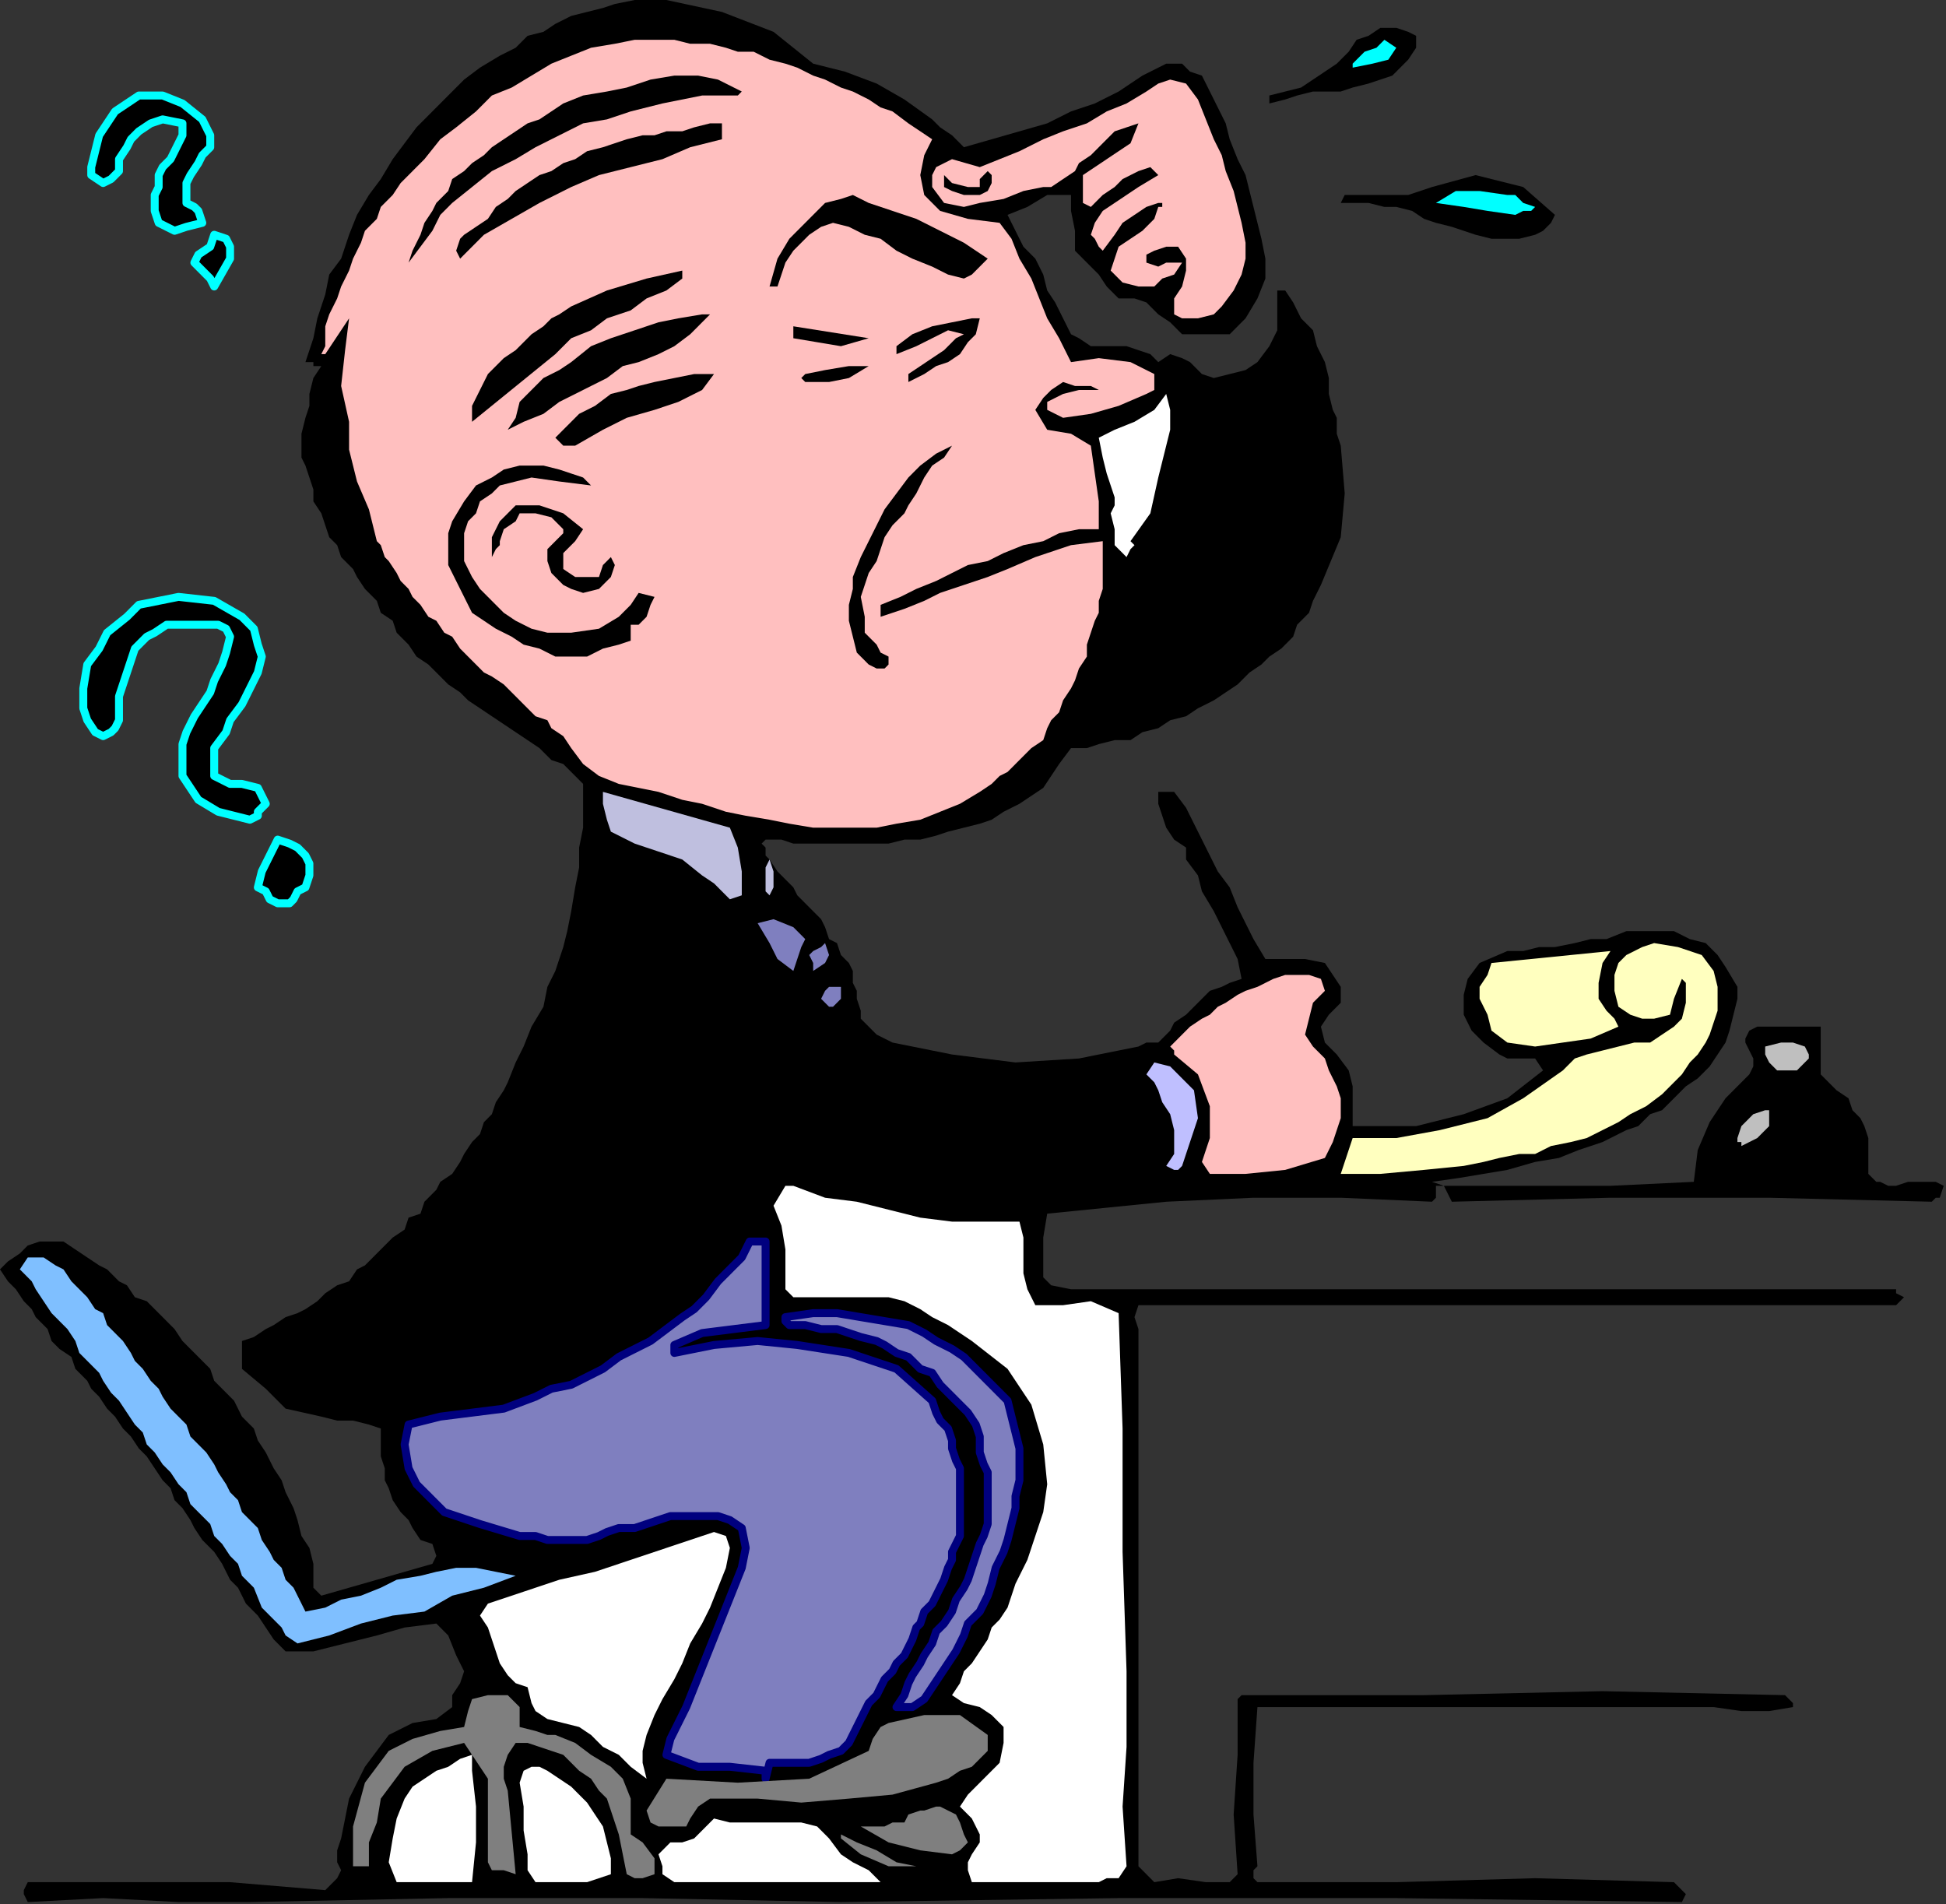 <?xml version="1.0" encoding="UTF-8" standalone="no"?>
<svg
   xmlns:dc="http://purl.org/dc/elements/1.1/"
   xmlns:cc="http://creativecommons.org/ns#"
   xmlns:rdf="http://www.w3.org/1999/02/22-rdf-syntax-ns#"
   xmlns:svg="http://www.w3.org/2000/svg"
   xmlns="http://www.w3.org/2000/svg"
   xmlns:sodipodi="http://sodipodi.sourceforge.net/DTD/sodipodi-0.dtd"
   xmlns:inkscape="http://www.inkscape.org/namespaces/inkscape"
   version="1.0"
   width="142.409mm"
   height="139.361mm"
   id="svg101"
   sodipodi:docname="PESSG175.WMF">
  <rect width="100%" height="100%" fill="#333333" stroke="none"/>
  <sodipodi:namedview
     pagecolor="#ffffff"
     bordercolor="#666666"
     borderopacity="1"
     objecttolerance="10"
     gridtolerance="10"
     guidetolerance="10"
     inkscape:pageopacity="0"
     inkscape:pageshadow="2"
     inkscape:window-width="640"
     inkscape:window-height="480"
     id="namedview103" />
  <defs
     id="defs3">
    <pattern
       id="WMFhbasepattern"
       patternUnits="userSpaceOnUse"
       width="6"
       height="6"
       x="0"
       y="0" />
  </defs>
  <path
     style="fill:#000000;fill-rule:evenodd;fill-opacity:1;stroke:none;"
     d="  M 86.674,101.254   L 86.674,101.254   L 86.674,100.153   L 86.674,100.153   L 86.674,100.153   L 84.48,100.153   L 86.674,93.55   L 87.771,88.047   L 89.966,81.443   L 91.063,75.94   L 94.354,71.538   L 96.549,64.935   L 98.743,59.432   L 102.034,53.929   L 105.326,49.526   L 108.617,44.023   L 111.909,39.621   L 115.2,35.219   L 119.589,30.816   L 123.977,26.414   L 128.366,22.012   L 132.754,18.71   L 138.24,15.408   L 138.24,15.408   L 142.629,13.207   L 145.92,9.905   L 150.309,8.805   L 153.6,6.604   L 157.989,4.402   L 162.377,3.302   L 166.766,2.201   L 170.057,1.101   L 175.543,0   L 179.931,0   L 184.32,0   L 184.32,0   L 199.68,3.302   L 213.943,8.805   L 224.914,17.609   L 224.914,17.609   L 233.691,19.811   L 242.469,23.112   L 250.149,27.515   L 257.829,33.018   L 257.829,33.018   L 260.023,35.219   L 263.314,37.42   L 266.606,40.722   L 266.606,40.722   L 274.286,38.521   L 281.966,36.319   L 289.646,34.118   L 296.229,30.816   L 302.811,28.615   L 309.394,25.313   L 315.977,20.911   L 322.56,17.609   L 322.56,17.609   L 326.949,17.609   L 329.143,19.811   L 332.434,20.911   L 332.434,20.911   L 334.629,25.313   L 336.823,29.716   L 339.017,34.118   L 340.114,38.521   L 342.309,44.023   L 344.503,48.426   L 345.6,52.828   L 346.697,57.23   L 347.794,61.633   L 348.891,66.035   L 349.989,71.538   L 349.989,77.041   L 349.989,77.041   L 347.794,82.544   L 344.503,88.047   L 340.114,92.449   L 340.114,92.449   L 335.726,92.449   L 331.337,92.449   L 326.949,92.449   L 326.949,92.449   L 323.657,89.147   L 320.366,86.946   L 317.074,83.645   L 313.783,82.544   L 309.394,82.544   L 309.394,82.544   L 306.103,79.242   L 303.909,75.94   L 300.617,72.639   L 297.326,69.337   L 297.326,69.337   L 297.326,63.834   L 296.229,58.331   L 296.229,53.929   L 296.229,53.929   L 289.646,53.929   L 284.16,57.23   L 278.674,59.432   L 278.674,59.432   L 280.869,63.834   L 283.063,68.236   L 286.354,71.538   L 288.549,75.94   L 289.646,80.343   L 291.84,83.645   L 294.034,88.047   L 296.229,92.449   L 296.229,92.449   L 298.423,93.55   L 301.714,95.751   L 305.006,95.751   L 308.297,95.751   L 311.589,95.751   L 314.88,96.852   L 318.171,97.952   L 320.366,100.153   L 320.366,100.153   L 323.657,97.952   L 326.949,99.053   L 329.143,100.153   L 332.434,103.455   L 335.726,104.556   L 340.114,103.455   L 340.114,103.455   L 344.503,102.354   L 347.794,100.153   L 351.086,95.751   L 351.086,95.751   L 353.28,91.349   L 353.28,86.946   L 353.28,80.343   L 353.28,80.343   L 355.474,80.343   L 357.669,83.645   L 359.863,88.047   L 363.154,91.349   L 364.251,95.751   L 366.446,100.153   L 367.543,104.556   L 367.543,108.958   L 368.64,113.36   L 368.64,113.36   L 369.737,115.562   L 369.737,119.964   L 370.834,123.266   L 370.834,123.266   L 371.931,136.473   L 370.834,148.579   L 365.349,161.786   L 365.349,161.786   L 363.154,166.188   L 362.057,169.49   L 358.766,172.792   L 358.766,172.792   L 357.669,176.094   L 354.377,179.395   L 351.086,181.597   L 348.891,183.798   L 345.6,185.999   L 345.6,185.999   L 342.309,189.301   L 339.017,191.502   L 335.726,193.703   L 331.337,195.904   L 328.046,198.105   L 323.657,199.206   L 320.366,201.407   L 315.977,202.508   L 312.686,204.709   L 308.297,204.709   L 303.909,205.81   L 300.617,206.91   L 296.229,206.91   L 296.229,206.91   L 292.937,211.312   L 290.743,214.614   L 288.549,217.916   L 285.257,220.117   L 281.966,222.318   L 277.577,224.519   L 274.286,226.721   L 270.994,227.821   L 266.606,228.922   L 262.217,230.022   L 258.926,231.123   L 254.537,232.224   L 250.149,232.224   L 245.76,233.324   L 241.371,233.324   L 236.983,233.324   L 232.594,233.324   L 228.206,233.324   L 223.817,233.324   L 219.429,233.324   L 216.137,232.224   L 211.749,232.224   L 211.749,232.224   L 210.651,233.324   L 211.749,234.425   L 211.749,236.626   L 211.749,236.626   L 212.846,237.727   L 215.04,241.028   L 217.234,243.229   L 219.429,245.431   L 220.526,247.632   L 222.72,249.833   L 224.914,252.034   L 227.109,254.235   L 228.206,256.436   L 229.303,259.738   L 231.497,260.839   L 232.594,264.141   L 234.789,266.342   L 235.886,268.543   L 235.886,271.845   L 236.983,274.046   L 236.983,276.247   L 238.08,279.549   L 238.08,281.75   L 238.08,281.75   L 242.469,286.152   L 246.857,288.353   L 252.343,289.454   L 257.829,290.555   L 263.314,291.655   L 263.314,291.655   L 280.869,293.856   L 298.423,292.756   L 314.88,289.454   L 314.88,289.454   L 317.074,288.353   L 319.269,288.353   L 320.366,288.353   L 320.366,288.353   L 323.657,285.052   L 324.754,282.851   L 328.046,280.649   L 329.143,279.549   L 332.434,276.247   L 334.629,274.046   L 337.92,272.945   L 340.114,271.845   L 343.406,270.744   L 343.406,270.744   L 342.309,265.241   L 340.114,260.839   L 337.92,256.436   L 335.726,252.034   L 332.434,246.531   L 331.337,242.129   L 328.046,237.727   L 328.046,237.727   L 328.046,234.425   L 324.754,232.224   L 322.56,228.922   L 322.56,228.922   L 321.463,225.62   L 320.366,222.318   L 320.366,219.017   L 320.366,219.017   L 324.754,219.017   L 328.046,223.419   L 330.24,227.821   L 332.434,232.224   L 334.629,236.626   L 336.823,241.028   L 340.114,245.431   L 342.309,250.934   L 344.503,255.336   L 346.697,259.738   L 349.989,265.241   L 349.989,265.241   L 355.474,265.241   L 360.96,265.241   L 366.446,266.342   L 370.834,272.945   L 370.834,272.945   L 370.834,277.348   L 367.543,280.649   L 365.349,283.951   L 366.446,288.353   L 366.446,288.353   L 369.737,291.655   L 373.029,296.058   L 374.126,300.46   L 374.126,305.963   L 374.126,311.466   L 374.126,311.466   L 380.709,311.466   L 386.194,311.466   L 391.68,311.466   L 391.68,311.466   L 404.846,308.164   L 416.914,303.762   L 426.789,296.058   L 426.789,296.058   L 424.594,292.756   L 423.497,292.756   L 420.206,292.756   L 416.914,292.756   L 414.72,291.655   L 414.72,291.655   L 410.331,288.353   L 407.04,285.052   L 404.846,280.649   L 404.846,280.649   L 404.846,275.146   L 405.943,270.744   L 409.234,266.342   L 409.234,266.342   L 416.914,263.04   L 421.303,263.04   L 425.691,261.939   L 430.08,261.939   L 435.566,260.839   L 439.954,259.738   L 444.343,259.738   L 449.829,257.537   L 454.217,257.537   L 458.606,257.537   L 462.994,257.537   L 467.383,259.738   L 471.771,260.839   L 475.063,264.141   L 477.257,267.442   L 480.549,272.945   L 480.549,272.945   L 480.549,276.247   L 479.451,280.649   L 478.354,285.052   L 477.257,288.353   L 475.063,291.655   L 472.869,294.957   L 469.577,298.259   L 466.286,300.46   L 462.994,303.762   L 459.703,307.063   L 456.411,308.164   L 453.12,311.466   L 449.829,312.566   L 449.829,312.566   L 443.246,315.868   L 436.663,318.069   L 431.177,320.27   L 424.594,321.371   L 416.914,323.572   L 410.331,324.673   L 403.749,325.773   L 396.069,326.874   L 396.069,326.874   L 399.36,327.975   L 422.4,327.975   L 445.44,327.975   L 468.48,326.874   L 468.48,326.874   L 469.577,318.069   L 472.869,310.365   L 477.257,303.762   L 483.84,297.158   L 483.84,297.158   L 484.937,294.957   L 484.937,292.756   L 483.84,290.555   L 482.743,288.353   L 482.743,287.253   L 483.84,285.052   L 486.034,283.951   L 486.034,283.951   L 492.617,283.951   L 498.103,283.951   L 503.589,283.951   L 503.589,283.951   L 503.589,288.353   L 503.589,292.756   L 503.589,297.158   L 503.589,297.158   L 505.783,299.359   L 507.977,301.56   L 511.269,303.762   L 512.366,307.063   L 514.56,309.265   L 515.657,311.466   L 516.754,314.768   L 516.754,318.069   L 516.754,321.371   L 516.754,324.673   L 516.754,324.673   L 518.949,326.874   L 520.046,326.874   L 522.24,327.975   L 524.434,327.975   L 527.726,326.874   L 529.92,326.874   L 533.211,326.874   L 535.406,326.874   L 537.6,327.975   L 537.6,327.975   L 536.503,331.276   L 535.406,331.276   L 534.309,332.377   L 534.309,332.377   L 489.326,331.276   L 445.44,331.276   L 401.554,332.377   L 401.554,332.377   L 400.457,330.176   L 399.36,327.975   L 397.166,327.975   L 397.166,327.975   L 397.166,330.176   L 397.166,331.276   L 396.069,332.377   L 396.069,332.377   L 370.834,331.276   L 346.697,331.276   L 322.56,332.377   L 322.56,332.377   L 289.646,335.679   L 288.549,342.282   L 288.549,347.785   L 288.549,353.288   L 288.549,353.288   L 290.743,355.489   L 296.229,356.59   L 299.52,356.59   L 299.52,356.59   L 320.366,356.59   L 524.434,356.59   L 524.434,357.69   L 526.629,358.791   L 526.629,358.791   L 526.629,358.791   L 524.434,360.992   L 495.909,360.992   L 314.88,360.992   L 313.783,364.294   L 314.88,367.596   L 314.88,371.998   L 314.88,371.998   L 314.88,420.424   L 314.88,468.85   L 314.88,516.175   L 314.88,516.175   L 319.269,520.577   L 325.851,519.476   L 333.531,520.577   L 340.114,520.577   L 340.114,520.577   L 342.309,518.376   L 341.211,501.867   L 342.309,485.358   L 342.309,469.95   L 342.309,469.95   L 343.406,468.85   L 393.874,468.85   L 443.246,467.749   L 493.714,468.85   L 493.714,468.85   L 494.811,469.95   L 495.909,471.051   L 495.909,472.151   L 495.909,472.151   L 489.326,473.252   L 481.646,473.252   L 473.966,472.151   L 473.966,472.151   L 433.371,472.151   L 391.68,472.151   L 347.794,472.151   L 347.794,472.151   L 346.697,487.56   L 346.697,501.867   L 347.794,516.175   L 347.794,516.175   L 346.697,517.275   L 346.697,519.476   L 347.794,520.577   L 347.794,520.577   L 386.194,520.577   L 424.594,519.476   L 462.994,520.577   L 462.994,520.577   L 466.286,523.879   L 465.189,526.08   L 386.194,524.979   L 309.394,524.979   L 232.594,526.08   L 232.594,526.08   L 177.737,524.979   L 123.977,524.979   L 69.12,526.08   L 69.12,526.08   L 49.371,526.08   L 28.526,524.979   L 7.68,526.08   L 7.68,526.08   L 6.583,523.879   L 6.583,522.778   L 7.68,520.577   L 7.68,520.577   L 36.206,520.577   L 63.634,520.577   L 89.966,522.778   L 89.966,522.778   L 93.257,519.476   L 94.354,517.275   L 93.257,515.074   L 93.257,511.772   L 94.354,508.471   L 94.354,508.471   L 96.549,497.465   L 100.937,488.66   L 107.52,479.855   L 107.52,479.855   L 114.103,476.554   L 120.686,475.453   L 125.074,472.151   L 125.074,472.151   L 125.074,468.85   L 127.269,465.548   L 128.366,462.246   L 128.366,462.246   L 126.171,457.844   L 123.977,452.341   L 120.686,449.039   L 120.686,449.039   L 111.909,450.14   L 104.229,452.341   L 95.451,454.542   L 86.674,456.743   L 78.994,456.743   L 78.994,456.743   L 75.703,453.441   L 73.509,450.14   L 71.314,446.838   L 68.023,443.536   L 65.829,439.134   L 63.634,436.933   L 61.44,432.53   L 59.246,429.228   L 55.954,425.927   L 55.954,425.927   L 53.76,422.625   L 52.663,420.424   L 50.469,417.122   L 48.274,414.921   L 47.177,411.619   L 44.983,409.418   L 42.789,406.116   L 40.594,402.814   L 38.4,400.613   L 36.206,397.311   L 34.011,395.11   L 31.817,391.809   L 29.623,389.607   L 27.429,386.306   L 25.234,384.104   L 24.137,381.903   L 20.846,378.602   L 19.749,375.3   L 16.457,373.099   L 14.263,370.897   L 13.166,367.596   L 9.874,364.294   L 8.777,362.093   L 6.583,359.892   L 4.389,356.59   L 2.194,354.389   L 0,351.087   L 0,351.087   L 2.194,348.886   L 5.486,346.685   L 7.68,344.483   L 10.971,343.383   L 14.263,343.383   L 17.554,343.383   L 17.554,343.383   L 20.846,345.584   L 24.137,347.785   L 27.429,349.986   L 29.623,351.087   L 32.914,354.389   L 35.109,355.489   L 37.303,358.791   L 40.594,359.892   L 43.886,363.193   L 46.08,365.394   L 48.274,367.596   L 50.469,370.897   L 52.663,373.099   L 55.954,376.4   L 58.149,378.602   L 59.246,381.903   L 59.246,381.903   L 59.246,381.903   L 62.537,385.205   L 64.731,387.406   L 66.926,391.809   L 70.217,395.11   L 71.314,398.412   L 73.509,401.714   L 75.703,406.116   L 77.897,409.418   L 78.994,412.72   L 81.189,417.122   L 82.286,420.424   L 83.383,424.826   L 85.577,428.128   L 86.674,432.53   L 86.674,432.53   L 86.674,434.731   L 86.674,439.134   L 88.869,441.335   L 88.869,441.335   L 119.589,432.53   L 120.686,430.329   L 119.589,427.027   L 116.297,425.927   L 114.103,422.625   L 113.006,420.424   L 110.811,418.223   L 108.617,414.921   L 107.52,411.619   L 106.423,409.418   L 106.423,406.116   L 105.326,402.814   L 105.326,399.513   L 105.326,395.11   L 105.326,395.11   L 102.034,394.01   L 97.646,392.909   L 93.257,392.909   L 88.869,391.809   L 88.869,391.809   L 78.994,389.607   L 73.509,384.104   L 66.926,378.602   L 66.926,378.602   L 66.926,370.897   L 70.217,369.797   L 73.509,367.596   L 75.703,366.495   L 78.994,364.294   L 82.286,363.193   L 84.48,362.093   L 87.771,359.892   L 89.966,357.69   L 93.257,355.489   L 96.549,354.389   L 98.743,351.087   L 100.937,349.986   L 104.229,346.685   L 106.423,344.483   L 108.617,342.282   L 111.909,340.081   L 113.006,336.779   L 116.297,335.679   L 117.394,332.377   L 120.686,329.075   L 121.783,326.874   L 125.074,324.673   L 127.269,321.371   L 128.366,319.17   L 130.56,315.868   L 132.754,313.667   L 133.851,310.365   L 136.046,308.164   L 137.143,304.862   L 139.337,301.56   L 140.434,299.359   L 140.434,299.359   L 142.629,293.856   L 144.823,289.454   L 147.017,283.951   L 150.309,278.448   L 151.406,272.945   L 153.6,268.543   L 155.794,261.939   L 156.891,257.537   L 157.989,252.034   L 159.086,245.431   L 160.183,239.928   L 160.183,234.425   L 161.28,228.922   L 161.28,222.318   L 161.28,216.815   L 161.28,216.815   L 159.086,214.614   L 155.794,211.312   L 152.503,210.212   L 149.211,206.91   L 145.92,204.709   L 142.629,202.508   L 139.337,200.307   L 136.046,198.105   L 132.754,195.904   L 129.463,193.703   L 127.269,191.502   L 123.977,189.301   L 120.686,185.999   L 118.491,183.798   L 115.2,181.597   L 113.006,178.295   L 109.714,174.993   L 108.617,171.691   L 105.326,169.49   L 105.326,169.49   L 104.229,166.188   L 100.937,162.887   L 98.743,159.585   L 97.646,157.384   L 94.354,154.082   L 93.257,150.78   L 91.063,148.579   L 89.966,145.277   L 88.869,141.976   L 86.674,138.674   L 86.674,135.372   L 85.577,132.07   L 84.48,128.769   L 83.383,126.567   L 83.383,123.266   L 83.383,119.964   L 84.48,115.562   L 85.577,112.26   L 85.577,108.958   L 86.674,104.556   L 88.869,101.254   L 88.869,101.254   L 86.674,101.254  z "
     id="path5" />
  <path
     style="fill:#000000;fill-rule:evenodd;fill-opacity:1;stroke:none;"
     d="  M 391.68,9.905   L 391.68,13.207   L 389.486,16.509   L 387.291,18.71   L 385.097,20.911   L 381.806,22.012   L 378.514,23.112   L 374.126,24.213   L 370.834,25.313   L 366.446,25.313   L 363.154,25.313   L 358.766,26.414   L 355.474,27.515   L 351.086,28.615   L 351.086,28.615   L 351.086,26.414   L 355.474,25.313   L 359.863,24.213   L 363.154,22.012   L 366.446,19.811   L 369.737,17.609   L 373.029,14.308   L 375.223,11.006   L 378.514,9.905   L 381.806,7.704   L 381.806,7.704   L 386.194,7.704   L 389.486,8.805   L 391.68,9.905  z "
     id="path7" />
  <path
     style="fill:#00ffff;fill-rule:evenodd;fill-opacity:1;stroke:none;"
     d="  M 386.194,13.207   L 384,16.509   L 379.611,17.609   L 374.126,18.71   L 374.126,18.71   L 374.126,18.71   L 374.126,17.609   L 374.126,17.609   L 374.126,17.609   L 377.417,14.308   L 380.709,13.207   L 382.903,11.006   L 386.194,13.207  z "
     id="path9" />
  <path
     style="fill:#ffbfbf;fill-rule:evenodd;fill-opacity:1;stroke:none;"
     d="  M 335.726,38.521   L 337.92,42.923   L 339.017,47.325   L 341.211,52.828   L 342.309,57.23   L 343.406,61.633   L 344.503,67.136   L 344.503,71.538   L 343.406,75.94   L 341.211,80.343   L 337.92,84.745   L 337.92,84.745   L 335.726,86.946   L 331.337,88.047   L 326.949,88.047   L 326.949,88.047   L 324.754,86.946   L 324.754,84.745   L 324.754,82.544   L 324.754,82.544   L 326.949,79.242   L 328.046,74.84   L 328.046,71.538   L 328.046,71.538   L 325.851,68.236   L 322.56,68.236   L 319.269,69.337   L 319.269,69.337   L 317.074,70.437   L 317.074,71.538   L 317.074,72.639   L 317.074,72.639   L 320.366,73.739   L 322.56,72.639   L 326.949,72.639   L 326.949,72.639   L 324.754,75.94   L 321.463,77.041   L 319.269,79.242   L 319.269,79.242   L 314.88,79.242   L 310.491,78.142   L 307.2,74.84   L 307.2,74.84   L 308.297,71.538   L 309.394,68.236   L 312.686,66.035   L 315.977,63.834   L 319.269,60.532   L 320.366,57.23   L 320.366,57.23   L 321.463,57.23   L 321.463,56.13   L 320.366,56.13   L 320.366,56.13   L 317.074,57.23   L 313.783,59.432   L 310.491,61.633   L 308.297,64.935   L 305.006,69.337   L 305.006,69.337   L 303.909,68.236   L 302.811,66.035   L 301.714,64.935   L 301.714,64.935   L 302.811,61.633   L 305.006,58.331   L 308.297,56.13   L 311.589,53.929   L 314.88,51.728   L 314.88,51.728   L 320.366,48.426   L 318.171,46.225   L 314.88,47.325   L 312.686,48.426   L 310.491,49.526   L 308.297,51.728   L 305.006,53.929   L 305.006,53.929   L 303.909,55.029   L 302.811,56.13   L 301.714,57.23   L 301.714,57.23   L 299.52,56.13   L 299.52,51.728   L 299.52,48.426   L 299.52,48.426   L 306.103,44.023   L 312.686,39.621   L 314.88,34.118   L 314.88,34.118   L 311.589,35.219   L 308.297,36.319   L 306.103,38.521   L 303.909,40.722   L 301.714,42.923   L 298.423,45.124   L 297.326,47.325   L 294.034,49.526   L 290.743,51.728   L 288.549,51.728   L 288.549,51.728   L 283.063,52.828   L 277.577,55.029   L 270.994,56.13   L 266.606,57.23   L 261.12,56.13   L 257.829,51.728   L 257.829,51.728   L 257.829,48.426   L 258.926,46.225   L 261.12,45.124   L 263.314,44.023   L 263.314,44.023   L 270.994,46.225   L 276.48,44.023   L 281.966,41.822   L 288.549,38.521   L 294.034,36.319   L 300.617,34.118   L 306.103,30.816   L 311.589,28.615   L 317.074,25.313   L 317.074,25.313   L 320.366,23.112   L 323.657,22.012   L 328.046,23.112   L 328.046,23.112   L 331.337,27.515   L 333.531,33.018   L 335.726,38.521  z "
     id="path11" />
  <path
     style="fill:#000000;fill-rule:evenodd;fill-opacity:1;stroke:#00ffff;stroke-width:2.194px;stroke-linecap:round;stroke-linejoin:round;stroke-miterlimit:4;stroke-dasharray:none;stroke-opacity:1;"
     d="  M 55.954,33.018   L 57.051,35.219   L 58.149,37.42   L 58.149,40.722   L 58.149,40.722   L 55.954,42.923   L 54.857,45.124   L 52.663,48.426   L 51.566,50.627   L 51.566,52.828   L 51.566,56.13   L 51.566,56.13   L 53.76,57.23   L 54.857,58.331   L 55.954,61.633   L 55.954,61.633   L 51.566,62.733   L 48.274,63.834   L 43.886,61.633   L 43.886,61.633   L 42.789,58.331   L 42.789,56.13   L 42.789,53.929   L 43.886,51.728   L 43.886,48.426   L 44.983,46.225   L 47.177,44.023   L 48.274,41.822   L 49.371,39.621   L 50.469,37.42   L 50.469,34.118   L 50.469,34.118   L 44.983,33.018   L 41.691,34.118   L 38.4,36.319   L 38.4,36.319   L 36.206,38.521   L 35.109,40.722   L 32.914,44.023   L 32.914,47.325   L 30.72,49.526   L 30.72,49.526   L 28.526,50.627   L 25.234,48.426   L 25.234,46.225   L 25.234,46.225   L 27.429,37.42   L 31.817,30.816   L 38.4,26.414   L 38.4,26.414   L 44.983,26.414   L 50.469,28.615   L 55.954,33.018  z "
     id="path13" />
  <path
     style="fill:#000000;fill-rule:evenodd;fill-opacity:1;stroke:none;"
     d="  M 430.08,59.432   L 428.983,61.633   L 426.789,63.834   L 424.594,64.935   L 424.594,64.935   L 420.206,66.035   L 415.817,66.035   L 412.526,66.035   L 408.137,64.935   L 404.846,63.834   L 401.554,62.733   L 397.166,61.633   L 393.874,60.532   L 390.583,58.331   L 386.194,57.23   L 382.903,57.23   L 378.514,56.13   L 375.223,56.13   L 370.834,56.13   L 370.834,56.13   L 371.931,53.929   L 374.126,53.929   L 376.32,53.929   L 376.32,53.929   L 382.903,53.929   L 389.486,53.929   L 396.069,51.728   L 396.069,51.728   L 408.137,48.426   L 421.303,51.728   L 430.08,59.432  z "
     id="path15" />
  <path
     style="fill:#000000;fill-rule:evenodd;fill-opacity:1;stroke:none;"
     d="  M 274.286,48.426   L 274.286,50.627   L 273.189,52.828   L 270.994,53.929   L 270.994,53.929   L 266.606,53.929   L 263.314,52.828   L 261.12,51.728   L 261.12,51.728   L 261.12,48.426   L 263.314,50.627   L 267.703,51.728   L 270.994,51.728   L 270.994,51.728   L 270.994,49.526   L 273.189,47.325   L 274.286,48.426  z "
     id="path17" />
  <path
     style="fill:#00ffff;fill-rule:evenodd;fill-opacity:1;stroke:none;"
     d="  M 424.594,57.23   L 423.497,58.331   L 421.303,58.331   L 419.109,59.432   L 419.109,59.432   L 411.429,58.331   L 404.846,57.23   L 397.166,56.13   L 397.166,56.13   L 402.651,52.828   L 409.234,52.828   L 416.914,53.929   L 416.914,53.929   L 419.109,53.929   L 421.303,56.13   L 424.594,57.23  z "
     id="path19" />
  <path
     style="fill:#000000;fill-rule:evenodd;fill-opacity:1;stroke:#00ffff;stroke-width:2.194px;stroke-linecap:round;stroke-linejoin:round;stroke-miterlimit:4;stroke-dasharray:none;stroke-opacity:1;"
     d="  M 63.634,71.538   L 59.246,79.242   L 58.149,77.041   L 55.954,74.84   L 53.76,72.639   L 53.76,72.639   L 54.857,70.437   L 58.149,68.236   L 59.246,64.935   L 59.246,64.935   L 62.537,66.035   L 63.634,68.236   L 63.634,71.538  z "
     id="path21" />
  <path
     style="fill:#ffffff;fill-rule:evenodd;fill-opacity:1;stroke:none;"
     d="  M 322.56,123.266   L 320.366,132.07   L 318.171,141.976   L 312.686,149.68   L 312.686,149.68   L 313.783,150.78   L 312.686,151.881   L 311.589,154.082   L 311.589,154.082   L 308.297,150.78   L 308.297,146.378   L 307.2,141.976   L 307.2,141.976   L 308.297,139.774   L 308.297,137.573   L 307.2,134.271   L 307.2,134.271   L 306.103,130.97   L 305.006,126.567   L 303.909,121.064   L 303.909,121.064   L 308.297,118.863   L 313.783,116.662   L 319.269,113.36   L 319.269,113.36   L 322.56,108.958   L 323.657,113.36   L 323.657,118.863   L 322.56,123.266  z "
     id="path23" />
  <path
     style="fill:#000000;fill-rule:evenodd;fill-opacity:1;stroke:#00ffff;stroke-width:2.194px;stroke-linecap:round;stroke-linejoin:round;stroke-miterlimit:4;stroke-dasharray:none;stroke-opacity:1;"
     d="  M 66.926,170.591   L 70.217,173.893   L 71.314,178.295   L 72.411,181.597   L 71.314,185.999   L 71.314,185.999   L 69.12,190.401   L 66.926,194.804   L 63.634,199.206   L 62.537,202.508   L 59.246,206.91   L 59.246,206.91   L 59.246,209.111   L 59.246,211.312   L 59.246,214.614   L 59.246,214.614   L 63.634,216.815   L 66.926,216.815   L 71.314,217.916   L 73.509,222.318   L 73.509,222.318   L 71.314,224.519   L 71.314,225.62   L 69.12,226.721   L 69.12,226.721   L 60.343,224.519   L 54.857,221.218   L 50.469,214.614   L 50.469,214.614   L 50.469,210.212   L 50.469,205.81   L 51.566,202.508   L 53.76,198.105   L 55.954,194.804   L 58.149,191.502   L 59.246,188.2   L 61.44,183.798   L 62.537,180.496   L 63.634,176.094   L 63.634,176.094   L 62.537,173.893   L 60.343,172.792   L 58.149,172.792   L 54.857,172.792   L 51.566,172.792   L 48.274,172.792   L 46.08,172.792   L 46.08,172.792   L 42.789,174.993   L 40.594,176.094   L 37.303,179.395   L 36.206,182.697   L 35.109,185.999   L 34.011,189.301   L 32.914,192.603   L 32.914,195.904   L 32.914,199.206   L 32.914,199.206   L 31.817,201.407   L 30.72,202.508   L 28.526,203.608   L 28.526,203.608   L 26.331,202.508   L 24.137,199.206   L 23.04,195.904   L 23.04,195.904   L 23.04,190.401   L 24.137,183.798   L 27.429,179.395   L 29.623,174.993   L 35.109,170.591   L 38.4,167.289   L 38.4,167.289   L 49.371,165.088   L 59.246,166.188   L 66.926,170.591  z "
     id="path25" />
  <path
     style="fill:#bfbfdf;fill-rule:evenodd;fill-opacity:1;stroke:none;"
     d="  M 201.874,228.922   L 204.069,234.425   L 205.166,241.028   L 205.166,247.632   L 205.166,247.632   L 201.874,248.732   L 199.68,246.531   L 197.486,244.33   L 194.194,242.129   L 194.194,242.129   L 188.709,237.727   L 182.126,235.525   L 175.543,233.324   L 168.96,230.022   L 168.96,230.022   L 167.863,226.721   L 166.766,222.318   L 166.766,219.017   L 166.766,219.017   L 201.874,228.922  z "
     id="path27" />
  <path
     style="fill:#000000;fill-rule:evenodd;fill-opacity:1;stroke:#00ffff;stroke-width:2.194px;stroke-linecap:round;stroke-linejoin:round;stroke-miterlimit:4;stroke-dasharray:none;stroke-opacity:1;"
     d="  M 84.48,236.626   L 85.577,238.827   L 85.577,242.129   L 84.48,245.431   L 84.48,245.431   L 82.286,246.531   L 81.189,248.732   L 80.091,249.833   L 76.8,249.833   L 76.8,249.833   L 74.606,248.732   L 73.509,246.531   L 71.314,245.431   L 71.314,245.431   L 72.411,241.028   L 74.606,236.626   L 76.8,232.224   L 76.8,232.224   L 80.091,233.324   L 82.286,234.425   L 84.48,236.626  z "
     id="path29" />
  <path
     style="fill:#bfbfdf;fill-rule:evenodd;fill-opacity:1;stroke:none;"
     d="  M 212.846,247.632   L 211.749,246.531   L 211.749,243.229   L 211.749,239.928   L 211.749,239.928   L 212.846,237.727   L 213.943,241.028   L 213.943,245.431   L 212.846,247.632  z "
     id="path31" />
  <path
     style="fill:#7f7fbf;fill-rule:evenodd;fill-opacity:1;stroke:none;"
     d="  M 222.72,259.738   L 221.623,261.939   L 220.526,265.241   L 219.429,268.543   L 219.429,268.543   L 215.04,265.241   L 212.846,260.839   L 209.554,255.336   L 209.554,255.336   L 213.943,254.235   L 219.429,256.436   L 222.72,259.738  z "
     id="path33" />
  <path
     style="fill:#ffffbf;fill-rule:evenodd;fill-opacity:1;stroke:none;"
     d="  M 473.966,268.543   L 475.063,272.945   L 475.063,276.247   L 475.063,279.549   L 473.966,282.851   L 472.869,286.152   L 471.771,288.353   L 469.577,291.655   L 467.383,293.856   L 465.189,297.158   L 462.994,299.359   L 462.994,299.359   L 459.703,302.661   L 455.314,305.963   L 450.926,308.164   L 447.634,310.365   L 443.246,312.566   L 438.857,314.768   L 434.469,315.868   L 428.983,316.969   L 424.594,319.17   L 420.206,319.17   L 414.72,320.27   L 410.331,321.371   L 404.846,322.472   L 404.846,322.472   L 393.874,323.572   L 381.806,324.673   L 370.834,324.673   L 370.834,324.673   L 374.126,314.768   L 386.194,314.768   L 398.263,312.566   L 411.429,309.265   L 421.303,303.762   L 432.274,296.058   L 432.274,296.058   L 435.566,292.756   L 438.857,291.655   L 443.246,290.555   L 447.634,289.454   L 452.023,288.353   L 456.411,288.353   L 459.703,286.152   L 462.994,283.951   L 465.189,281.75   L 466.286,277.348   L 466.286,272.945   L 466.286,272.945   L 466.286,271.845   L 465.189,270.744   L 465.189,270.744   L 465.189,270.744   L 462.994,276.247   L 461.897,280.649   L 457.509,281.75   L 457.509,281.75   L 454.217,281.75   L 450.926,280.649   L 447.634,278.448   L 447.634,278.448   L 446.537,274.046   L 446.537,269.644   L 447.634,266.342   L 447.634,266.342   L 449.829,264.141   L 454.217,261.939   L 457.509,260.839   L 457.509,260.839   L 464.091,261.939   L 470.674,264.141   L 473.966,268.543  z "
     id="path35" />
  <path
     style="fill:#ffffbf;fill-rule:evenodd;fill-opacity:1;stroke:none;"
     d="  M 445.44,263.04   L 443.246,266.342   L 442.149,271.845   L 442.149,276.247   L 442.149,276.247   L 444.343,279.549   L 446.537,281.75   L 447.634,283.951   L 447.634,283.951   L 439.954,287.253   L 432.274,288.353   L 424.594,289.454   L 416.914,288.353   L 416.914,288.353   L 412.526,285.052   L 411.429,280.649   L 409.234,276.247   L 409.234,276.247   L 409.234,272.945   L 411.429,269.644   L 412.526,266.342   L 412.526,266.342   L 423.497,265.241   L 434.469,264.141   L 445.44,263.04   L 445.44,263.04   L 445.44,263.04  z "
     id="path37" />
  <path
     style="fill:#7f7fbf;fill-rule:evenodd;fill-opacity:1;stroke:none;"
     d="  M 228.206,260.839   L 229.303,264.141   L 228.206,266.342   L 224.914,268.543   L 224.914,268.543   L 224.914,266.342   L 223.817,264.141   L 224.914,263.04   L 224.914,263.04   L 227.109,261.939   L 228.206,260.839   L 228.206,260.839  z "
     id="path39" />
  <path
     style="fill:#ffbfbf;fill-rule:evenodd;fill-opacity:1;stroke:none;"
     d="  M 366.446,274.046   L 363.154,277.348   L 362.057,281.75   L 360.96,286.152   L 360.96,286.152   L 363.154,289.454   L 366.446,292.756   L 367.543,296.058   L 369.737,300.46   L 370.834,303.762   L 370.834,309.265   L 370.834,309.265   L 369.737,312.566   L 368.64,315.868   L 366.446,320.27   L 366.446,320.27   L 355.474,323.572   L 344.503,324.673   L 334.629,324.673   L 334.629,324.673   L 332.434,321.371   L 333.531,318.069   L 334.629,314.768   L 334.629,314.768   L 334.629,305.963   L 331.337,297.158   L 324.754,291.655   L 324.754,291.655   L 324.754,290.555   L 323.657,289.454   L 324.754,288.353   L 324.754,288.353   L 326.949,286.152   L 329.143,283.951   L 332.434,281.75   L 334.629,280.649   L 336.823,278.448   L 339.017,277.348   L 342.309,275.146   L 344.503,274.046   L 347.794,272.945   L 349.989,271.845   L 352.183,270.744   L 355.474,269.644   L 358.766,269.644   L 362.057,269.644   L 365.349,270.744   L 365.349,270.744   L 366.446,274.046  z "
     id="path41" />
  <path
     style="fill:#7f7fbf;fill-rule:evenodd;fill-opacity:1;stroke:none;"
     d="  M 232.594,274.046   L 232.594,276.247   L 231.497,277.348   L 230.4,278.448   L 230.4,278.448   L 229.303,278.448   L 228.206,277.348   L 227.109,276.247   L 227.109,276.247   L 228.206,274.046   L 229.303,272.945   L 230.4,272.945   L 230.4,272.945   L 232.594,272.945   L 232.594,272.945   L 232.594,274.046  z "
     id="path43" />
  <path
     style="fill:#bfbfbf;fill-rule:evenodd;fill-opacity:1;stroke:none;"
     d="  M 499.2,289.454   L 500.297,291.655   L 500.297,292.756   L 499.2,293.856   L 499.2,293.856   L 497.006,296.058   L 493.714,296.058   L 491.52,296.058   L 491.52,296.058   L 489.326,293.856   L 488.229,291.655   L 488.229,289.454   L 488.229,289.454   L 492.617,288.353   L 495.909,288.353   L 499.2,289.454  z "
     id="path45" />
  <path
     style="fill:#bfbfff;fill-rule:evenodd;fill-opacity:1;stroke:none;"
     d="  M 330.24,301.56   L 331.337,309.265   L 329.143,315.868   L 326.949,322.472   L 326.949,322.472   L 325.851,323.572   L 324.754,323.572   L 322.56,322.472   L 322.56,322.472   L 324.754,319.17   L 324.754,315.868   L 324.754,312.566   L 323.657,308.164   L 321.463,304.862   L 320.366,301.56   L 320.366,301.56   L 319.269,299.359   L 317.074,297.158   L 319.269,293.856   L 319.269,293.856   L 323.657,294.957   L 326.949,298.259   L 330.24,301.56  z "
     id="path47" />
  <path
     style="fill:#bfbfbf;fill-rule:evenodd;fill-opacity:1;stroke:none;"
     d="  M 489.326,307.063   L 489.326,311.466   L 486.034,314.768   L 481.646,316.969   L 481.646,316.969   L 481.646,315.868   L 480.549,315.868   L 480.549,314.768   L 480.549,314.768   L 481.646,311.466   L 484.937,308.164   L 488.229,307.063   L 488.229,307.063   L 488.229,307.063   L 489.326,307.063   L 489.326,307.063  z "
     id="path49" />
  <path
     style="fill:#ffffff;fill-rule:evenodd;fill-opacity:1;stroke:none;"
     d="  M 281.966,337.88   L 283.063,342.282   L 283.063,347.785   L 283.063,352.187   L 284.16,356.59   L 286.354,360.992   L 286.354,360.992   L 294.034,360.992   L 301.714,359.892   L 309.394,363.193   L 309.394,363.193   L 310.491,395.11   L 310.491,429.228   L 311.589,462.246   L 311.589,462.246   L 311.589,466.648   L 311.589,483.157   L 310.491,499.666   L 311.589,516.175   L 311.589,516.175   L 309.394,519.476   L 306.103,519.476   L 303.909,520.577   L 303.909,520.577   L 268.8,520.577   L 267.703,517.275   L 267.703,515.074   L 268.8,512.873   L 268.8,512.873   L 270.994,509.571   L 270.994,507.37   L 269.897,505.169   L 268.8,502.968   L 268.8,502.968   L 267.703,501.867   L 266.606,500.767   L 265.509,499.666   L 265.509,499.666   L 267.703,496.364   L 270.994,493.062   L 274.286,489.761   L 276.48,487.56   L 276.48,487.56   L 277.577,482.057   L 277.577,477.654   L 274.286,474.352   L 274.286,474.352   L 270.994,472.151   L 266.606,471.051   L 263.314,468.85   L 263.314,468.85   L 265.509,465.548   L 266.606,462.246   L 268.8,460.045   L 270.994,456.743   L 273.189,453.441   L 274.286,450.14   L 276.48,447.938   L 278.674,444.637   L 279.771,441.335   L 280.869,438.033   L 280.869,438.033   L 284.16,431.43   L 286.354,424.826   L 288.549,418.223   L 289.646,410.518   L 289.646,410.518   L 288.549,399.513   L 285.257,388.507   L 278.674,378.602   L 268.8,370.897   L 268.8,370.897   L 265.509,368.696   L 262.217,366.495   L 257.829,364.294   L 254.537,362.093   L 250.149,359.892   L 245.76,358.791   L 245.76,358.791   L 236.983,358.791   L 228.206,358.791   L 219.429,358.791   L 219.429,358.791   L 217.234,356.59   L 217.234,354.389   L 217.234,352.187   L 217.234,349.986   L 217.234,347.785   L 217.234,345.584   L 217.234,345.584   L 216.137,338.98   L 213.943,333.477   L 217.234,327.975   L 217.234,327.975   L 219.429,327.975   L 228.206,331.276   L 236.983,332.377   L 245.76,334.578   L 254.537,336.779   L 263.314,337.88   L 273.189,337.88   L 281.966,337.88  z "
     id="path51" />
  <path
     style="fill:#7f7fbf;fill-rule:evenodd;fill-opacity:1;stroke:#00007f;stroke-width:2.194px;stroke-linecap:round;stroke-linejoin:round;stroke-miterlimit:4;stroke-dasharray:none;stroke-opacity:1;"
     d="  M 211.749,343.383   L 211.749,351.087   L 211.749,358.791   L 211.749,366.495   L 211.749,366.495   L 202.971,367.596   L 194.194,368.696   L 186.514,371.998   L 186.514,371.998   L 186.514,374.199   L 197.486,371.998   L 209.554,370.897   L 220.526,371.998   L 220.526,371.998   L 234.789,374.199   L 247.954,378.602   L 257.829,387.406   L 257.829,387.406   L 258.926,390.708   L 260.023,392.909   L 262.217,395.11   L 263.314,398.412   L 263.314,400.613   L 264.411,403.915   L 265.509,406.116   L 265.509,409.418   L 265.509,411.619   L 265.509,413.82   L 265.509,417.122   L 265.509,419.323   L 265.509,421.524   L 265.509,424.826   L 264.411,427.027   L 263.314,429.228   L 263.314,431.43   L 262.217,433.631   L 261.12,436.933   L 260.023,439.134   L 258.926,441.335   L 257.829,443.536   L 255.634,445.737   L 254.537,449.039   L 253.44,450.14   L 252.343,453.441   L 251.246,455.643   L 250.149,457.844   L 247.954,460.045   L 246.857,462.246   L 244.663,464.447   L 243.566,466.648   L 242.469,468.85   L 240.274,471.051   L 239.177,473.252   L 238.08,475.453   L 236.983,477.654   L 235.886,479.855   L 234.789,482.057   L 234.789,482.057   L 232.594,484.258   L 229.303,485.358   L 227.109,486.459   L 223.817,487.56   L 220.526,487.56   L 216.137,487.56   L 212.846,487.56   L 212.846,487.56   L 211.749,491.962   L 211.749,489.761   L 201.874,488.66   L 193.097,488.66   L 184.32,485.358   L 184.32,485.358   L 185.417,480.956   L 187.611,476.554   L 189.806,472.151   L 189.806,472.151   L 205.166,433.631   L 206.263,428.128   L 205.166,422.625   L 201.874,420.424   L 201.874,420.424   L 198.583,419.323   L 195.291,419.323   L 190.903,419.323   L 188.709,419.323   L 185.417,419.323   L 182.126,420.424   L 178.834,421.524   L 175.543,422.625   L 171.154,422.625   L 167.863,423.726   L 165.669,424.826   L 162.377,425.927   L 159.086,425.927   L 154.697,425.927   L 151.406,425.927   L 148.114,424.826   L 143.726,424.826   L 143.726,424.826   L 132.754,421.524   L 122.88,418.223   L 115.2,410.518   L 115.2,410.518   L 113.006,406.116   L 111.909,399.513   L 113.006,394.01   L 113.006,394.01   L 121.783,391.809   L 130.56,390.708   L 139.337,389.607   L 148.114,386.306   L 148.114,386.306   L 152.503,384.104   L 157.989,383.004   L 162.377,380.803   L 166.766,378.602   L 171.154,375.3   L 175.543,373.099   L 179.931,370.897   L 184.32,367.596   L 188.709,364.294   L 192,362.093   L 195.291,358.791   L 198.583,354.389   L 201.874,351.087   L 201.874,351.087   L 205.166,347.785   L 207.36,343.383   L 211.749,343.383  z "
     id="path53" />
  <path
     style="fill:#7fbfff;fill-rule:evenodd;fill-opacity:1;stroke:none;"
     d="  M 15.36,349.986   L 17.554,351.087   L 19.749,354.389   L 21.943,356.59   L 24.137,358.791   L 26.331,362.093   L 28.526,363.193   L 29.623,366.495   L 31.817,368.696   L 34.011,370.897   L 36.206,374.199   L 37.303,376.4   L 39.497,378.602   L 41.691,381.903   L 43.886,384.104   L 44.983,386.306   L 47.177,389.607   L 49.371,391.809   L 51.566,394.01   L 52.663,397.311   L 54.857,399.513   L 57.051,401.714   L 59.246,405.016   L 60.343,407.217   L 62.537,410.518   L 63.634,412.72   L 65.829,414.921   L 66.926,418.223   L 69.12,420.424   L 71.314,422.625   L 72.411,425.927   L 74.606,429.228   L 75.703,431.43   L 77.897,433.631   L 78.994,436.933   L 81.189,439.134   L 81.189,439.134   L 82.286,441.335   L 83.383,443.536   L 84.48,445.737   L 84.48,445.737   L 89.966,444.637   L 94.354,442.435   L 99.84,441.335   L 105.326,439.134   L 109.714,436.933   L 116.297,435.832   L 120.686,434.731   L 126.171,433.631   L 131.657,433.631   L 137.143,434.731   L 142.629,435.832   L 142.629,435.832   L 133.851,439.134   L 125.074,441.335   L 117.394,445.737   L 117.394,445.737   L 108.617,446.838   L 99.84,449.039   L 91.063,452.341   L 82.286,454.542   L 82.286,454.542   L 78.994,452.341   L 77.897,450.14   L 74.606,446.838   L 74.606,446.838   L 72.411,444.637   L 70.217,439.134   L 66.926,435.832   L 66.926,435.832   L 65.829,432.53   L 63.634,430.329   L 61.44,427.027   L 59.246,424.826   L 58.149,421.524   L 54.857,418.223   L 52.663,416.021   L 51.566,412.72   L 49.371,410.518   L 47.177,407.217   L 44.983,405.016   L 42.789,401.714   L 40.594,399.513   L 39.497,396.211   L 37.303,394.01   L 35.109,390.708   L 32.914,387.406   L 30.72,385.205   L 28.526,381.903   L 27.429,379.702   L 25.234,377.501   L 21.943,374.199   L 20.846,370.897   L 18.651,367.596   L 16.457,365.394   L 14.263,363.193   L 12.069,359.892   L 9.874,356.59   L 8.777,354.389   L 5.486,351.087   L 5.486,351.087   L 7.68,347.785   L 12.069,347.785   L 15.36,349.986  z "
     id="path55" />
  <path
     style="fill:#7f7fbf;fill-rule:evenodd;fill-opacity:1;stroke:#00007f;stroke-width:2.194px;stroke-linecap:round;stroke-linejoin:round;stroke-miterlimit:4;stroke-dasharray:none;stroke-opacity:1;"
     d="  M 278.674,387.406   L 279.771,391.809   L 280.869,396.211   L 281.966,400.613   L 281.966,405.016   L 281.966,409.418   L 280.869,413.82   L 280.869,417.122   L 279.771,421.524   L 278.674,425.927   L 277.577,429.228   L 275.383,433.631   L 274.286,438.033   L 273.189,441.335   L 270.994,445.737   L 267.703,449.039   L 266.606,452.341   L 264.411,456.743   L 262.217,460.045   L 260.023,463.347   L 257.829,466.648   L 255.634,469.95   L 255.634,469.95   L 252.343,472.151   L 250.149,472.151   L 247.954,472.151   L 247.954,472.151   L 250.149,468.85   L 251.246,465.548   L 252.343,463.347   L 254.537,460.045   L 255.634,457.844   L 257.829,454.542   L 258.926,451.24   L 261.12,449.039   L 263.314,445.737   L 264.411,442.435   L 266.606,439.134   L 267.703,436.933   L 268.8,433.631   L 269.897,430.329   L 270.994,427.027   L 272.091,424.826   L 273.189,421.524   L 273.189,418.223   L 273.189,414.921   L 273.189,411.619   L 273.189,407.217   L 272.091,405.016   L 270.994,401.714   L 270.994,401.714   L 270.994,397.311   L 269.897,394.01   L 267.703,390.708   L 265.509,388.507   L 263.314,386.306   L 263.314,386.306   L 260.023,383.004   L 257.829,379.702   L 254.537,378.602   L 251.246,375.3   L 247.954,374.199   L 244.663,371.998   L 242.469,370.897   L 238.08,369.797   L 234.789,368.696   L 231.497,367.596   L 227.109,367.596   L 222.72,366.495   L 219.429,366.495   L 219.429,366.495   L 218.331,366.495   L 217.234,365.394   L 217.234,364.294   L 217.234,364.294   L 224.914,363.193   L 231.497,363.193   L 238.08,364.294   L 244.663,365.394   L 251.246,366.495   L 251.246,366.495   L 255.634,368.696   L 258.926,370.897   L 263.314,373.099   L 266.606,375.3   L 269.897,378.602   L 273.189,381.903   L 275.383,384.104   L 278.674,387.406  z "
     id="path57" />
  <path
     style="fill:#ffffff;fill-rule:evenodd;fill-opacity:1;stroke:none;"
     d="  M 201.874,428.128   L 200.777,433.631   L 198.583,439.134   L 196.389,444.637   L 194.194,449.039   L 190.903,454.542   L 188.709,460.045   L 186.514,464.447   L 183.223,469.95   L 181.029,474.352   L 178.834,479.855   L 178.834,479.855   L 177.737,484.258   L 177.737,487.56   L 178.834,491.962   L 178.834,491.962   L 174.446,488.66   L 171.154,485.358   L 166.766,483.157   L 163.474,479.855   L 163.474,479.855   L 160.183,477.654   L 155.794,476.554   L 151.406,475.453   L 148.114,473.252   L 147.017,471.051   L 145.92,466.648   L 145.92,466.648   L 142.629,465.548   L 140.434,463.347   L 138.24,460.045   L 137.143,456.743   L 136.046,453.441   L 134.949,450.14   L 132.754,446.838   L 132.754,446.838   L 134.949,443.536   L 144.823,440.234   L 154.697,436.933   L 164.571,434.731   L 174.446,431.43   L 184.32,428.128   L 194.194,424.826   L 194.194,424.826   L 197.486,423.726   L 200.777,424.826   L 201.874,428.128  z "
     id="path59" />
  <path
     style="fill:#7f7f7f;fill-rule:evenodd;fill-opacity:1;stroke:none;"
     d="  M 143.726,477.654   L 148.114,478.755   L 151.406,479.855   L 153.6,479.855   L 153.6,479.855   L 159.086,482.057   L 163.474,485.358   L 168.96,488.66   L 172.251,491.962   L 174.446,497.465   L 174.446,497.465   L 174.446,500.767   L 174.446,504.068   L 174.446,507.37   L 174.446,507.37   L 177.737,509.571   L 181.029,513.974   L 181.029,518.376   L 181.029,518.376   L 177.737,519.476   L 175.543,519.476   L 173.349,518.376   L 173.349,518.376   L 172.251,512.873   L 171.154,507.37   L 168.96,500.767   L 168.96,500.767   L 167.863,497.465   L 165.669,495.264   L 163.474,491.962   L 160.183,489.761   L 157.989,487.56   L 155.794,485.358   L 152.503,484.258   L 149.211,483.157   L 145.92,482.057   L 142.629,482.057   L 142.629,482.057   L 140.434,485.358   L 139.337,488.66   L 139.337,491.962   L 140.434,495.264   L 140.434,495.264   L 142.629,518.376   L 139.337,517.275   L 136.046,517.275   L 134.949,515.074   L 134.949,515.074   L 134.949,504.068   L 134.949,491.962   L 128.366,482.057   L 128.366,482.057   L 119.589,484.258   L 111.909,488.66   L 105.326,497.465   L 105.326,497.465   L 104.229,504.068   L 102.034,509.571   L 102.034,516.175   L 102.034,516.175   L 97.646,516.175   L 97.646,505.169   L 100.937,493.062   L 107.52,484.258   L 107.52,484.258   L 114.103,480.956   L 121.783,478.755   L 128.366,477.654   L 128.366,477.654   L 129.463,473.252   L 130.56,469.95   L 134.949,468.85   L 134.949,468.85   L 140.434,468.85   L 143.726,472.151   L 143.726,477.654  z "
     id="path61" />
  <path
     style="fill:#7f7f7f;fill-rule:evenodd;fill-opacity:1;stroke:none;"
     d="  M 273.189,479.855   L 273.189,484.258   L 270.994,486.459   L 268.8,488.66   L 265.509,489.761   L 262.217,491.962   L 258.926,493.062   L 258.926,493.062   L 246.857,496.364   L 234.789,497.465   L 221.623,498.565   L 209.554,497.465   L 196.389,497.465   L 196.389,497.465   L 193.097,499.666   L 190.903,502.968   L 189.806,505.169   L 184.32,505.169   L 184.32,505.169   L 182.126,505.169   L 179.931,504.068   L 178.834,500.767   L 178.834,500.767   L 184.32,491.962   L 204.069,493.062   L 223.817,491.962   L 240.274,484.258   L 240.274,484.258   L 241.371,480.956   L 243.566,477.654   L 245.76,476.554   L 245.76,476.554   L 255.634,474.352   L 265.509,474.352   L 273.189,479.855  z "
     id="path63" />
  <path
     style="fill:#ffffff;fill-rule:evenodd;fill-opacity:1;stroke:none;"
     d="  M 130.56,489.761   L 131.657,499.666   L 131.657,509.571   L 130.56,520.577   L 130.56,520.577   L 123.977,520.577   L 117.394,520.577   L 109.714,520.577   L 109.714,520.577   L 107.52,515.074   L 108.617,508.471   L 109.714,502.968   L 111.909,497.465   L 111.909,497.465   L 114.103,494.163   L 117.394,491.962   L 120.686,489.761   L 123.977,488.66   L 127.269,486.459   L 130.56,485.358   L 130.56,485.358   L 130.56,489.761  z "
     id="path65" />
  <path
     style="fill:#ffffff;fill-rule:evenodd;fill-opacity:1;stroke:none;"
     d="  M 159.086,495.264   L 162.377,498.565   L 164.571,501.867   L 166.766,505.169   L 167.863,509.571   L 168.96,513.974   L 168.96,518.376   L 168.96,518.376   L 162.377,520.577   L 154.697,520.577   L 148.114,520.577   L 148.114,520.577   L 145.92,517.275   L 145.92,516.175   L 145.92,512.873   L 145.92,512.873   L 144.823,506.269   L 144.823,499.666   L 143.726,493.062   L 143.726,493.062   L 144.823,489.761   L 147.017,488.66   L 149.211,488.66   L 151.406,489.761   L 154.697,491.962   L 157.989,494.163   L 159.086,495.264  z "
     id="path67" />
  <path
     style="fill:#7f7f7f;fill-rule:evenodd;fill-opacity:1;stroke:none;"
     d="  M 266.606,507.37   L 267.703,509.571   L 265.509,511.772   L 263.314,512.873   L 263.314,512.873   L 254.537,511.772   L 245.76,509.571   L 238.08,505.169   L 238.08,505.169   L 240.274,505.169   L 242.469,505.169   L 244.663,505.169   L 246.857,504.068   L 250.149,504.068   L 251.246,501.867   L 254.537,500.767   L 255.634,500.767   L 258.926,499.666   L 260.023,499.666   L 262.217,500.767   L 264.411,501.867   L 265.509,504.068   L 266.606,507.37  z "
     id="path69" />
  <path
     style="fill:#ffffff;fill-rule:evenodd;fill-opacity:1;stroke:none;"
     d="  M 232.594,512.873   L 235.886,515.074   L 240.274,517.275   L 243.566,520.577   L 243.566,520.577   L 224.914,520.577   L 205.166,520.577   L 186.514,520.577   L 186.514,520.577   L 183.223,518.376   L 183.223,516.175   L 182.126,512.873   L 182.126,512.873   L 185.417,509.571   L 188.709,509.571   L 192,508.471   L 192,508.471   L 197.486,502.968   L 201.874,504.068   L 207.36,504.068   L 211.749,504.068   L 217.234,504.068   L 221.623,504.068   L 226.011,505.169   L 229.303,508.471   L 232.594,512.873  z "
     id="path71" />
  <path
     style="fill:#7f7f7f;fill-rule:evenodd;fill-opacity:1;stroke:none;"
     d="  M 253.44,516.175   L 245.76,516.175   L 238.08,512.873   L 232.594,508.471   L 232.594,508.471   L 232.594,507.37   L 236.983,509.571   L 242.469,511.772   L 247.954,515.074   L 253.44,516.175  z "
     id="path73" />
  <path
     style="fill:#ffbfbf;fill-rule:evenodd;fill-opacity:1;stroke:none;"
     d="  M 89.966,97.952   L 92.16,94.65   L 94.354,91.349   L 96.549,88.047   L 96.549,88.047   L 95.451,96.852   L 94.354,106.757   L 96.549,116.662   L 96.549,116.662   L 96.549,124.366   L 98.743,133.171   L 102.034,140.875   L 104.229,149.68   L 104.229,149.68   L 105.326,150.78   L 106.423,154.082   L 107.52,155.183   L 107.52,155.183   L 109.714,158.484   L 110.811,160.686   L 113.006,162.887   L 114.103,165.088   L 116.297,167.289   L 118.491,170.591   L 120.686,171.691   L 122.88,174.993   L 125.074,176.094   L 127.269,179.395   L 129.463,181.597   L 131.657,183.798   L 133.851,185.999   L 136.046,187.1   L 139.337,189.301   L 141.531,191.502   L 143.726,193.703   L 145.92,195.904   L 148.114,198.105   L 151.406,199.206   L 152.503,201.407   L 155.794,203.608   L 155.794,203.608   L 157.989,206.91   L 161.28,211.312   L 165.669,214.614   L 165.669,214.614   L 171.154,216.815   L 176.64,217.916   L 182.126,219.017   L 188.709,221.218   L 194.194,222.318   L 200.777,224.519   L 206.263,225.62   L 212.846,226.721   L 218.331,227.821   L 224.914,228.922   L 230.4,228.922   L 236.983,228.922   L 242.469,228.922   L 247.954,227.821   L 254.537,226.721   L 260.023,224.519   L 265.509,222.318   L 270.994,219.017   L 270.994,219.017   L 274.286,216.815   L 276.48,214.614   L 278.674,213.514   L 280.869,211.312   L 283.063,209.111   L 285.257,206.91   L 288.549,204.709   L 289.646,201.407   L 290.743,199.206   L 292.937,197.005   L 294.034,193.703   L 296.229,190.401   L 297.326,188.2   L 298.423,184.898   L 300.617,181.597   L 300.617,178.295   L 301.714,174.993   L 302.811,171.691   L 303.909,169.49   L 303.909,166.188   L 305.006,162.887   L 305.006,159.585   L 305.006,156.283   L 305.006,152.981   L 305.006,149.68   L 305.006,149.68   L 296.229,150.78   L 286.354,154.082   L 278.674,157.384   L 278.674,157.384   L 273.189,159.585   L 266.606,161.786   L 260.023,163.987   L 255.634,166.188   L 250.149,168.39   L 243.566,170.591   L 243.566,170.591   L 243.566,167.289   L 249.051,165.088   L 253.44,162.887   L 258.926,160.686   L 263.314,158.484   L 267.703,156.283   L 273.189,155.183   L 277.577,152.981   L 283.063,150.78   L 288.549,149.68   L 292.937,147.478   L 298.423,146.378   L 303.909,146.378   L 303.909,146.378   L 303.909,138.674   L 302.811,130.97   L 301.714,123.266   L 301.714,123.266   L 296.229,119.964   L 289.646,118.863   L 286.354,113.36   L 286.354,113.36   L 288.549,110.059   L 290.743,107.857   L 294.034,105.656   L 294.034,105.656   L 297.326,106.757   L 301.714,106.757   L 303.909,107.857   L 303.909,107.857   L 298.423,107.857   L 294.034,108.958   L 289.646,111.159   L 289.646,111.159   L 289.646,113.36   L 291.84,114.461   L 294.034,115.562   L 294.034,115.562   L 301.714,114.461   L 309.394,112.26   L 317.074,108.958   L 317.074,108.958   L 319.269,107.857   L 319.269,105.656   L 319.269,103.455   L 319.269,103.455   L 312.686,100.153   L 303.909,99.053   L 296.229,100.153   L 296.229,100.153   L 292.937,93.55   L 289.646,88.047   L 287.451,82.544   L 285.257,77.041   L 281.966,71.538   L 279.771,66.035   L 276.48,61.633   L 276.48,61.633   L 267.703,60.532   L 260.023,58.331   L 255.634,53.929   L 255.634,53.929   L 254.537,48.426   L 255.634,42.923   L 257.829,38.521   L 257.829,38.521   L 254.537,36.319   L 251.246,34.118   L 246.857,30.816   L 243.566,29.716   L 240.274,27.515   L 235.886,25.313   L 232.594,24.213   L 228.206,22.012   L 224.914,20.911   L 220.526,18.71   L 217.234,17.609   L 212.846,16.509   L 208.457,14.308   L 204.069,14.308   L 200.777,13.207   L 196.389,12.106   L 190.903,12.106   L 186.514,11.006   L 182.126,11.006   L 182.126,11.006   L 175.543,11.006   L 170.057,12.106   L 163.474,13.207   L 157.989,15.408   L 152.503,17.609   L 147.017,20.911   L 141.531,24.213   L 136.046,26.414   L 131.657,30.816   L 126.171,35.219   L 121.783,38.521   L 117.394,44.023   L 113.006,48.426   L 113.006,48.426   L 110.811,50.627   L 108.617,53.929   L 105.326,57.23   L 104.229,60.532   L 100.937,63.834   L 99.84,67.136   L 97.646,71.538   L 96.549,74.84   L 94.354,79.242   L 93.257,82.544   L 91.063,86.946   L 89.966,90.248   L 89.966,90.248   L 89.966,92.449   L 89.966,95.751   L 88.869,97.952   L 88.869,97.952   L 89.966,97.952  z "
     id="path75" />
  <path
     style="fill:#000000;fill-rule:evenodd;fill-opacity:1;stroke:none;"
     d="  M 205.166,25.313   L 204.069,26.414   L 194.194,26.414   L 183.223,28.615   L 174.446,30.816   L 174.446,30.816   L 167.863,33.018   L 161.28,34.118   L 154.697,37.42   L 148.114,40.722   L 142.629,44.023   L 136.046,47.325   L 130.56,51.728   L 125.074,56.13   L 125.074,56.13   L 121.783,59.432   L 119.589,63.834   L 116.297,68.236   L 113.006,72.639   L 113.006,72.639   L 114.103,69.337   L 116.297,64.935   L 117.394,61.633   L 119.589,58.331   L 120.686,56.13   L 123.977,52.828   L 125.074,49.526   L 128.366,47.325   L 130.56,45.124   L 133.851,42.923   L 136.046,40.722   L 139.337,38.521   L 142.629,36.319   L 145.92,34.118   L 149.211,33.018   L 152.503,30.816   L 155.794,28.615   L 155.794,28.615   L 161.28,26.414   L 167.863,25.313   L 173.349,24.213   L 179.931,22.012   L 186.514,20.911   L 193.097,20.911   L 198.583,22.012   L 205.166,25.313  z "
     id="path77" />
  <path
     style="fill:#000000;fill-rule:evenodd;fill-opacity:1;stroke:none;"
     d="  M 199.68,36.319   L 199.68,38.521   L 190.903,40.722   L 183.223,44.023   L 174.446,46.225   L 165.669,48.426   L 157.989,51.728   L 149.211,56.13   L 141.531,60.532   L 133.851,64.935   L 127.269,71.538   L 127.269,71.538   L 126.171,69.337   L 127.269,66.035   L 128.366,64.935   L 128.366,64.935   L 131.657,62.733   L 134.949,60.532   L 137.143,57.23   L 140.434,55.029   L 142.629,52.828   L 145.92,50.627   L 149.211,48.426   L 152.503,47.325   L 155.794,45.124   L 159.086,44.023   L 162.377,41.822   L 166.766,40.722   L 170.057,39.621   L 173.349,38.521   L 177.737,37.42   L 181.029,37.42   L 184.32,36.319   L 188.709,36.319   L 192,35.219   L 196.389,34.118   L 199.68,34.118   L 199.68,34.118   L 199.68,36.319  z "
     id="path79" />
  <path
     style="fill:#000000;fill-rule:evenodd;fill-opacity:1;stroke:none;"
     d="  M 273.189,71.538   L 270.994,73.739   L 268.8,75.94   L 266.606,77.041   L 266.606,77.041   L 262.217,75.94   L 257.829,73.739   L 252.343,71.538   L 247.954,69.337   L 243.566,66.035   L 239.177,64.935   L 234.789,62.733   L 230.4,61.633   L 230.4,61.633   L 227.109,62.733   L 223.817,64.935   L 221.623,67.136   L 219.429,69.337   L 217.234,72.639   L 216.137,75.94   L 215.04,79.242   L 215.04,79.242   L 212.846,79.242   L 215.04,71.538   L 218.331,66.035   L 223.817,60.532   L 228.206,56.13   L 228.206,56.13   L 232.594,55.029   L 235.886,53.929   L 240.274,56.13   L 240.274,56.13   L 246.857,58.331   L 253.44,60.532   L 260.023,63.834   L 266.606,67.136   L 273.189,71.538  z "
     id="path81" />
  <path
     style="fill:#000000;fill-rule:evenodd;fill-opacity:1;stroke:none;"
     d="  M 188.709,77.041   L 184.32,80.343   L 178.834,82.544   L 174.446,85.846   L 167.863,88.047   L 163.474,91.349   L 157.989,93.55   L 153.6,97.952   L 153.6,97.952   L 130.56,116.662   L 130.56,112.26   L 132.754,107.857   L 134.949,103.455   L 134.949,103.455   L 137.143,101.254   L 139.337,99.053   L 142.629,96.852   L 144.823,94.65   L 147.017,92.449   L 150.309,90.248   L 152.503,88.047   L 154.697,86.946   L 157.989,84.745   L 157.989,84.745   L 167.863,80.343   L 178.834,77.041   L 188.709,74.84   L 188.709,74.84   L 188.709,77.041  z "
     id="path83" />
  <path
     style="fill:#000000;fill-rule:evenodd;fill-opacity:1;stroke:none;"
     d="  M 196.389,86.946   L 194.194,89.147   L 190.903,92.449   L 186.514,95.751   L 186.514,95.751   L 182.126,97.952   L 176.64,100.153   L 172.251,101.254   L 167.863,104.556   L 163.474,106.757   L 159.086,108.958   L 154.697,111.159   L 150.309,114.461   L 144.823,116.662   L 140.434,118.863   L 140.434,118.863   L 142.629,115.562   L 143.726,111.159   L 147.017,107.857   L 150.309,104.556   L 154.697,102.354   L 157.989,100.153   L 157.989,100.153   L 163.474,95.751   L 168.96,93.55   L 175.543,91.349   L 182.126,89.147   L 187.611,88.047   L 194.194,86.946   L 194.194,86.946   L 196.389,86.946  z "
     id="path85" />
  <path
     style="fill:#000000;fill-rule:evenodd;fill-opacity:1;stroke:none;"
     d="  M 270.994,88.047   L 269.897,92.449   L 267.703,94.65   L 265.509,97.952   L 262.217,100.153   L 258.926,101.254   L 255.634,103.455   L 251.246,105.656   L 251.246,105.656   L 251.246,104.556   L 251.246,103.455   L 251.246,103.455   L 251.246,103.455   L 254.537,101.254   L 257.829,99.053   L 261.12,96.852   L 264.411,93.55   L 266.606,92.449   L 266.606,92.449   L 262.217,91.349   L 257.829,93.55   L 253.44,95.751   L 253.44,95.751   L 247.954,97.952   L 247.954,96.852   L 247.954,96.852   L 247.954,95.751   L 247.954,95.751   L 252.343,92.449   L 257.829,90.248   L 263.314,89.147   L 268.8,88.047   L 268.8,88.047   L 270.994,88.047  z "
     id="path87" />
  <path
     style="fill:#000000;fill-rule:evenodd;fill-opacity:1;stroke:none;"
     d="  M 240.274,93.55   L 232.594,95.751   L 226.011,94.65   L 219.429,93.55   L 219.429,93.55   L 219.429,90.248   L 240.274,93.55  z "
     id="path89" />
  <path
     style="fill:#000000;fill-rule:evenodd;fill-opacity:1;stroke:none;"
     d="  M 240.274,101.254   L 240.274,101.254   L 234.789,104.556   L 229.303,105.656   L 222.72,105.656   L 222.72,105.656   L 221.623,104.556   L 221.623,104.556   L 222.72,103.455   L 222.72,103.455   L 228.206,102.354   L 234.789,101.254   L 240.274,101.254  z "
     id="path91" />
  <path
     style="fill:#000000;fill-rule:evenodd;fill-opacity:1;stroke:none;"
     d="  M 197.486,103.455   L 194.194,107.857   L 187.611,111.159   L 181.029,113.36   L 173.349,115.562   L 166.766,118.863   L 159.086,123.266   L 159.086,123.266   L 157.989,123.266   L 155.794,123.266   L 153.6,121.064   L 153.6,121.064   L 156.891,117.763   L 160.183,114.461   L 164.571,112.26   L 168.96,108.958   L 168.96,108.958   L 173.349,107.857   L 176.64,106.757   L 181.029,105.656   L 181.029,105.656   L 186.514,104.556   L 192,103.455   L 197.486,103.455  z "
     id="path93" />
  <path
     style="fill:#000000;fill-rule:evenodd;fill-opacity:1;stroke:none;"
     d="  M 253.44,136.473   L 251.246,139.774   L 250.149,141.976   L 246.857,145.277   L 244.663,148.579   L 243.566,151.881   L 242.469,155.183   L 240.274,158.484   L 239.177,161.786   L 238.08,165.088   L 238.08,165.088   L 239.177,170.591   L 239.177,174.993   L 242.469,178.295   L 242.469,178.295   L 243.566,180.496   L 245.76,181.597   L 245.76,183.798   L 245.76,183.798   L 244.663,184.898   L 242.469,184.898   L 240.274,183.798   L 240.274,183.798   L 236.983,180.496   L 235.886,176.094   L 234.789,171.691   L 234.789,167.289   L 235.886,162.887   L 235.886,159.585   L 235.886,159.585   L 238.08,154.082   L 240.274,149.68   L 242.469,145.277   L 244.663,140.875   L 247.954,136.473   L 251.246,132.07   L 254.537,128.769   L 258.926,125.467   L 263.314,123.266   L 263.314,123.266   L 261.12,126.567   L 257.829,128.769   L 255.634,132.07   L 253.44,136.473  z "
     id="path95" />
  <path
     style="fill:#000000;fill-rule:evenodd;fill-opacity:1;stroke:none;"
     d="  M 163.474,134.271   L 154.697,133.171   L 147.017,132.07   L 138.24,134.271   L 138.24,134.271   L 136.046,136.473   L 132.754,138.674   L 131.657,141.976   L 129.463,144.177   L 128.366,147.478   L 128.366,151.881   L 128.366,155.183   L 128.366,155.183   L 130.56,159.585   L 132.754,162.887   L 136.046,166.188   L 139.337,169.49   L 142.629,171.691   L 147.017,173.893   L 151.406,174.993   L 151.406,174.993   L 157.989,174.993   L 165.669,173.893   L 171.154,170.591   L 171.154,170.591   L 174.446,167.289   L 176.64,163.987   L 181.029,165.088   L 181.029,165.088   L 179.931,167.289   L 178.834,170.591   L 176.64,172.792   L 176.64,172.792   L 176.64,172.792   L 175.543,172.792   L 174.446,172.792   L 174.446,172.792   L 174.446,174.993   L 174.446,177.194   L 171.154,178.295   L 171.154,178.295   L 166.766,179.395   L 162.377,181.597   L 157.989,181.597   L 153.6,181.597   L 149.211,179.395   L 144.823,178.295   L 141.531,176.094   L 137.143,173.893   L 133.851,171.691   L 130.56,169.49   L 130.56,169.49   L 128.366,165.088   L 126.171,160.686   L 123.977,156.283   L 123.977,151.881   L 123.977,147.478   L 125.074,144.177   L 125.074,144.177   L 128.366,138.674   L 131.657,134.271   L 136.046,132.07   L 136.046,132.07   L 139.337,129.869   L 143.726,128.769   L 147.017,128.769   L 150.309,128.769   L 154.697,129.869   L 157.989,130.97   L 161.28,132.07   L 161.28,132.07   L 162.377,133.171   L 163.474,134.271   L 163.474,134.271  z "
     id="path97" />
  <path
     style="fill:#000000;fill-rule:evenodd;fill-opacity:1;stroke:none;"
     d="  M 161.28,146.378   L 159.086,149.68   L 155.794,152.981   L 155.794,157.384   L 155.794,157.384   L 159.086,159.585   L 162.377,159.585   L 165.669,159.585   L 165.669,159.585   L 166.766,156.283   L 167.863,155.183   L 168.96,154.082   L 168.96,154.082   L 170.057,156.283   L 168.96,159.585   L 166.766,161.786   L 165.669,162.887   L 165.669,162.887   L 161.28,163.987   L 157.989,162.887   L 155.794,161.786   L 155.794,161.786   L 152.503,158.484   L 151.406,155.183   L 151.406,151.881   L 151.406,151.881   L 153.6,149.68   L 155.794,147.478   L 155.794,146.378   L 155.794,146.378   L 152.503,143.076   L 148.114,141.976   L 143.726,141.976   L 143.726,141.976   L 142.629,144.177   L 139.337,146.378   L 138.24,149.68   L 138.24,149.68   L 138.24,150.78   L 137.143,151.881   L 136.046,154.082   L 136.046,154.082   L 136.046,154.082   L 136.046,148.579   L 138.24,144.177   L 142.629,139.774   L 142.629,139.774   L 149.211,139.774   L 155.794,141.976   L 161.28,146.378  z "
     id="path99" />
</svg>
